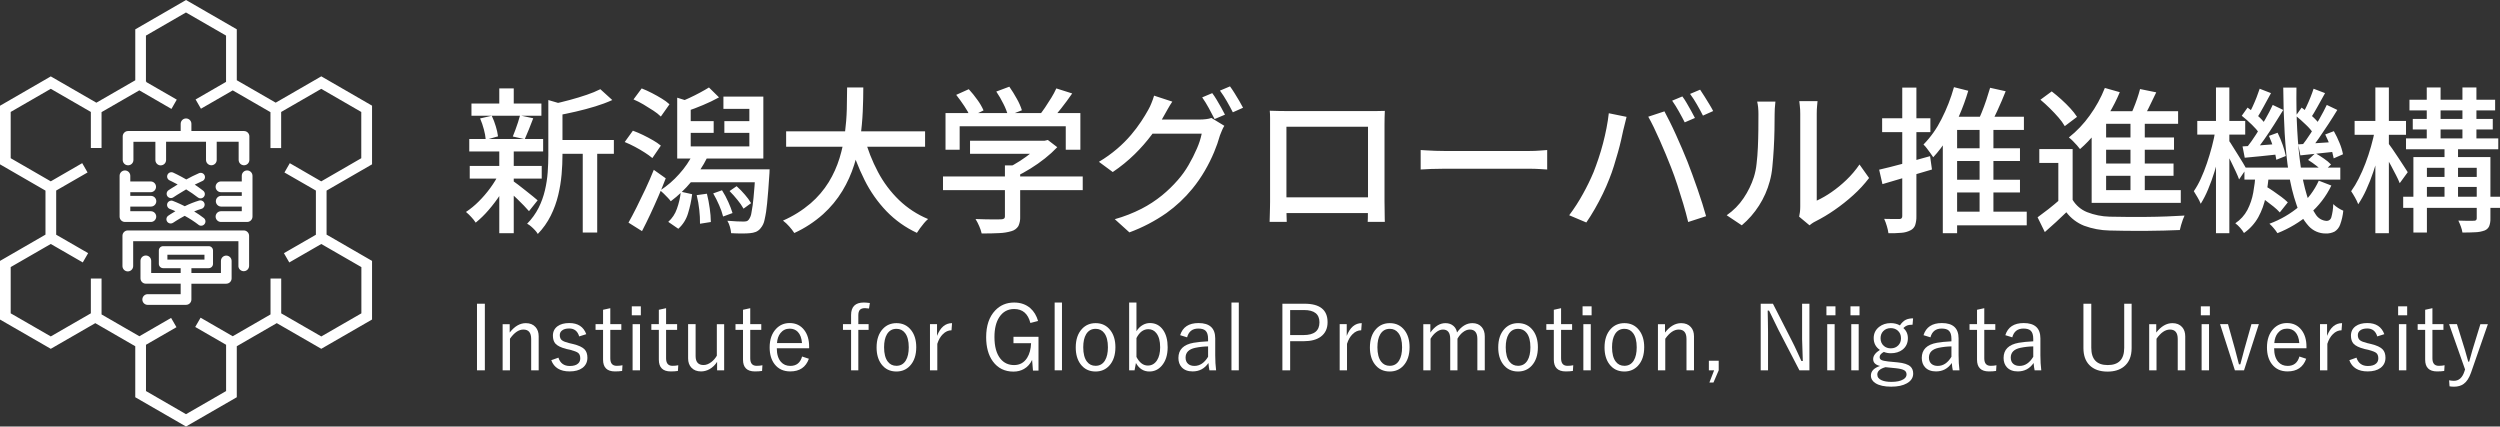 <?xml version="1.0" encoding="UTF-8"?>
<svg id="_レイヤー_1" data-name="レイヤー 1" xmlns="http://www.w3.org/2000/svg" width="318.111" height="54.271" viewBox="0 0 318.111 54.271">
  <rect x="0" y="0" width="318.111" height="54.271" fill="#333333" stroke="none"/>
  <g id="f_logo" data-name="f logo">
    <path id="_パス_417" data-name="パス 417" d="M17.212,50.546v-6.488l-5.087-2.938-5.663,3.265-6.462-3.726v-7.46l5.787-3.344v-5.6l-5.787-3.343v-7.456l6.12-3.535.342-.2,5.8,3.347,4.951-2.853V3.735L23.331.2l.338-.2,6.461,3.73v6.48l4.951,2.853,5.458-3.15.342-.2,6.459,3.732v7.465h0l-5.786,3.343v5.6l5.786,3.343v7.46l-6.459,3.726-5.664-3.265-5.088,2.938v6.489l-6.461,3.727-6.456-3.725ZM22.454,41.633s-3.3,1.908-3.878,2.238v5.888l5.093,2.944c.569-.326,4.531-2.618,5.1-2.944v-5.888c-.576-.33-3.928-2.267-3.928-2.267l.683-1.179,4.087,2.36,4.811-2.776v-4.568h1.361v4.43c.566.324,4.533,2.616,5.1,2.94.562-.323,4.53-2.616,5.1-2.94h0v-5.884c-.566-.328-4.533-2.616-5.1-2.94-.583.332-4.075,2.349-4.075,2.349l-.68-1.182,4.067-2.344v-5.623l-4-2.3.68-1.183s3.424,1.982,4,2.313c.562-.326,4.53-2.615,5.095-2.944v-5.885c-.565-.327-4.532-2.616-5.095-2.944l-5.1,2.944v4.59h-1.361v-4.567l-4.8-2.77-4.045,2.332-.681-1.178s3.3-1.906,3.875-2.237v-5.889c-.567-.326-4.53-2.615-5.1-2.942l-5.093,2.942v5.839l.055.024c.006.021.011.042.014.063l3.854,2.224-.679,1.181-4.088-2.364-4.805,2.771v4.567h-1.361v-4.589c-.569-.327-4.53-2.616-5.1-2.944-.566.328-4.533,2.617-5.1,2.944v5.885c.563.329,4.531,2.617,5.1,2.944.58-.332,4-2.313,4-2.313l.682,1.183-3.993,2.3v5.623l4.065,2.344-.682,1.182s-3.49-2.017-4.072-2.349c-.566.324-4.533,2.612-5.1,2.94v5.884c.563.324,4.531,2.616,5.1,2.94.567-.323,4.528-2.616,5.1-2.94v-4.43h1.361v4.572l4.812,2.776,4.038-2.332.683,1.179ZM18.801,38.793h-.015c-.376-.004-.678-.312-.673-.689.004-.376.312-.678.688-.673h4.188v-1.335h-4.435c-.375,0-.678-.305-.678-.68v-2.236c.006-.376.316-.676.693-.669.376.006.676.316.67.693h0v1.531h3.751v-.612h-2.236c-.3-.001-.542-.245-.542-.545v-1.709c0-.301.243-.545.544-.546h5.8c.302,0,.546.244.548.546v1.709c0,.302-.245.546-.547.545h-2.201v.612h3.756v-1.534c0-.375.305-.679.68-.679h0c.375.002.679.307.679.682v2.216c0,.375-.305.679-.68.68h-4.436v2.011c-.002.376-.307.68-.683.679l-4.87.004ZM21.301,33.032h4.715v-.622h-4.715v.622ZM30.337,33.853v-3.165h-13.391v3.165c0,.376-.305.682-.682.682s-.682-.305-.682-.682v-3.848c0-.376.304-.682.68-.683h14.754c.376,0,.681.306.681.682v3.848c-.015.377-.332.671-.709.656-.357-.014-.643-.3-.656-.656h.004ZM25.261,28.602c-.555-.426-1.143-.806-1.759-1.138-.854.455-1.462.873-1.472.878h-.005c-.247.169-.584.107-.754-.14h0c-.17-.246-.108-.584.138-.754,0,0,.001,0,.002-.001.032-.022.377-.26.906-.57-.434-.194-.715-.3-.725-.3-.278-.117-.408-.437-.292-.715.11-.261.401-.395.671-.308.049.02.687.258,1.541.687.592-.294,1.208-.537,1.841-.727h.013c.293-.071.588.109.659.402.068.279-.092.563-.365.649-.325.094-.644.207-.956.338.426.259.837.541,1.232.846h0c.235.186.275.527.09.762-.185.238-.526.282-.766.1v-.009ZM28.146,28.243c-.377.015-.694-.279-.709-.656-.015-.377.279-.694.656-.709.017,0,.035,0,.052,0h2.62v-.592h-2.62c-.376,0-.681-.305-.68-.682,0-.376.305-.68.68-.68h2.62v-.468h-2.62c-.377.014-.695-.28-.71-.657s.28-.695.657-.71c.017,0,.035,0,.052,0h2.62v-.722c0-.376.303-.68.679-.681h0c.378,0,.684.305.685.683v5.193c-.002.377-.308.682-.685.682h-3.299ZM19.201,28.243h-3.3c-.377,0-.682-.304-.683-.681h0v-5.193c0-.376.305-.68.68-.68s.681.305.681.68v.72h2.618c.377.014.672.332.657.71-.014.357-.3.644-.657.657h-2.618v.468h2.639c.376.006.676.315.671.691-.006.376-.315.676-.692.671h-2.618v.592h2.618c.377,0,.683.306.683.683s-.306.683-.683.683h.004ZM25.17,25.12c-.475-.367-.97-.708-1.482-1.022-.915.53-1.624,1.006-1.636,1.014-.25.166-.587.1-.755-.149h0c-.167-.251-.101-.59.149-.759.038-.023.5-.332,1.16-.731-.6-.325-1.012-.513-1.021-.518-.274-.124-.396-.447-.271-.721.124-.274.447-.396.721-.271.05.021.748.341,1.668.872.517-.283,1.068-.562,1.59-.786.269-.134.595-.026.73.243.135.269.026.596-.243.73-.021.01-.042.019-.064.027-.3.13-.621.282-.936.445.351.234.713.49,1.061.763.243.177.297.518.119.761-.177.243-.518.297-.761.119-.01-.007-.019-.014-.028-.022v.005ZM20.442,21.046c-.376-.006-.676-.316-.67-.692h0v-2.314h-2.794v2.313c.001.375-.302.68-.677.681h-.002c-.377.001-.683-.303-.684-.68h0v-3.001c.002-.377.308-.681.685-.68h6.691v-.92c0-.377.305-.682.682-.682s.682.305.682.682v.92h6.694c.377,0,.682.305.682.682h0v2.993c0,.377-.305.682-.682.682s-.682-.305-.682-.682v-2.313h-2.792v2.313c0,.376-.305.681-.681.681s-.681-.305-.681-.681v-2.313h-5.08v2.335c-.006.372-.309.67-.681.67l-.01.006Z" fill="#fff"/>
    <path id="_パス_418" data-name="パス 418" d="M70.651,17.81h7.46v1.76h-7.46v-1.76ZM59.991,13.17h8.9v1.56h-8.9v-1.56ZM59.771,21.11h9.16v1.62h-9.16v-1.62ZM59.711,17.69h9.4v1.58h-9.4v-1.58ZM74.151,18.57h1.84v11.02h-1.84v-11.02ZM63.531,11.25h1.84v2.66h-1.84v-2.66ZM63.531,19.09h1.84v10.58h-1.84v-10.58ZM69.771,12.73l2.26.66c-.027.16-.18.267-.46.32v6.04c0,.76-.037,1.57-.11,2.43-.078.889-.222,1.772-.43,2.64-.216.907-.534,1.786-.95,2.62-.427.857-.984,1.643-1.65,2.33-.1-.174-.221-.335-.36-.48-.16-.173-.33-.337-.51-.49-.148-.132-.312-.243-.49-.33.589-.593,1.082-1.275,1.46-2.02.357-.712.629-1.464.81-2.24.177-.753.294-1.519.35-2.29.053-.753.08-1.483.08-2.19v-7ZM76.391,11.35l1.52,1.38c-.705.318-1.43.588-2.17.81-.807.247-1.63.467-2.47.66s-1.653.363-2.44.51c-.056-.25-.137-.495-.24-.73-.099-.247-.22-.484-.36-.71.747-.16,1.503-.343,2.27-.55.767-.207,1.49-.427,2.17-.66.589-.196,1.164-.433,1.72-.71ZM65.231,22.99c.147.093.37.257.67.49s.62.483.96.75c.34.267.653.517.94.75s.49.403.61.51l-1.1,1.38c-.16-.187-.373-.42-.64-.7-.267-.28-.557-.57-.87-.87-.313-.3-.613-.58-.9-.84-.287-.26-.523-.47-.71-.63l1.04-.84ZM61.091,15.07l1.48-.34c.21.439.384.893.52,1.36.129.411.222.833.28,1.26l-1.56.44c-.04-.446-.12-.888-.24-1.32-.124-.478-.284-.946-.48-1.4ZM66.171,14.69l1.68.36c-.187.48-.373.957-.56,1.43-.187.473-.36.883-.52,1.23l-1.52-.34c.107-.253.217-.537.33-.85s.223-.63.33-.95c.107-.32.193-.613.26-.88ZM63.551,22.01l1.34.5c-.338.766-.739,1.502-1.2,2.2-.466.715-.98,1.396-1.54,2.04-.492.574-1.034,1.102-1.62,1.58-.168-.257-.358-.498-.57-.72-.207-.229-.431-.443-.67-.64.58-.385,1.119-.827,1.61-1.32.547-.541,1.049-1.127,1.5-1.75.437-.596.822-1.228,1.15-1.89ZM86.171,12.43l1.72.54v6.64h-1.72v-7.18ZM87.151,15.41h3.66v1.5h-3.66v-1.5ZM92.171,15.41h3.88v1.5h-3.88v-1.5ZM87.531,21.55h9.1v1.64h-9.1v-1.64ZM96.131,21.55h1.8l-.01.14c-.007.093-.01.2-.01.32.002.094-.005.187-.02.28-.093,1.467-.187,2.66-.28,3.58-.06.714-.17,1.422-.33,2.12-.072.383-.241.741-.49,1.04-.158.204-.364.366-.6.47-.244.094-.5.151-.76.17-.253.027-.6.04-1.04.04s-.893-.013-1.36-.04c-.021-.271-.072-.539-.15-.8-.073-.274-.184-.537-.33-.78.44.04.847.067,1.22.08.373.013.647.02.82.02.134.003.269-.011.4-.04.114-.031.213-.102.28-.2.184-.25.301-.542.34-.85.123-.638.213-1.282.27-1.93.087-.853.17-1.967.25-3.34v-.28ZM88.231,19.49l1.78.52c-.56,1.127-1.255,2.181-2.07,3.14-.763.92-1.632,1.746-2.59,2.46-.111-.157-.234-.304-.37-.44-.167-.173-.337-.347-.51-.52-.146-.148-.299-.288-.46-.42.894-.581,1.704-1.281,2.41-2.08.725-.798,1.334-1.693,1.81-2.66ZM86.171,18.63h9.18v-4.78h-3.3v-1.56h5.08v7.88h-10.96v-1.54ZM90.211,11.13l1.28,1.26c-.662.364-1.343.691-2.04.98-.733.307-1.4.56-2,.76l-1.02-1.12c.387-.147.81-.327,1.27-.54.46-.213.913-.44,1.36-.68.447-.24.83-.46,1.15-.66ZM86.631,24.39l1.44.32c-.103.834-.28,1.658-.53,2.46-.222.748-.648,1.42-1.23,1.94l-1.28-.88c.504-.449.883-1.021,1.1-1.66.256-.703.424-1.436.5-2.18ZM88.651,24.83l1.3-.18c.155.616.275,1.24.36,1.87.085.573.132,1.151.14,1.73l-1.38.22c.008-.585-.022-1.169-.09-1.75-.065-.637-.175-1.269-.33-1.89ZM90.751,24.61l1.12-.4c.305.475.573.973.8,1.49.209.458.389.929.54,1.41l-1.2.44c-.125-.49-.292-.969-.5-1.43-.222-.518-.476-1.023-.76-1.51ZM92.831,24.31l.9-.62c.378.338.732.703,1.06,1.09.293.332.554.69.78,1.07l-.96.7c-.223-.392-.481-.764-.77-1.11-.317-.394-.654-.771-1.01-1.13ZM80.611,12.65l1.04-1.4c.443.174.877.371,1.3.59.453.233.88.473,1.28.72.343.204.664.442.96.71l-1.1,1.56c-.291-.281-.609-.532-.95-.75-.393-.26-.81-.52-1.25-.78-.411-.246-.839-.463-1.28-.65ZM79.491,18.07l1.04-1.44c.443.159.877.343,1.3.55.453.22.88.447,1.28.68.345.195.673.42.98.67l-1.08,1.58c-.308-.253-.632-.487-.97-.7-.393-.253-.81-.497-1.25-.73-.423-.225-.857-.429-1.3-.61ZM79.971,28.33c.307-.547.647-1.19,1.02-1.93.373-.74.753-1.523,1.14-2.35.387-.827.74-1.64,1.06-2.44l1.52,1.08c-.28.733-.59,1.493-.93,2.28-.34.787-.687,1.557-1.04,2.31-.353.753-.703,1.463-1.05,2.13l-1.72-1.08ZM100.031,16.71h17.68v1.96h-17.68v-1.96ZM109.991,17.49c.409,1.527.989,3.003,1.73,4.4.7,1.324,1.604,2.529,2.68,3.57,1.069,1.026,2.321,1.843,3.69,2.41-.185.158-.355.332-.51.52-.18.213-.35.43-.51.65-.16.22-.293.417-.4.59-1.448-.671-2.76-1.603-3.87-2.75-1.125-1.175-2.065-2.514-2.79-3.97-.792-1.59-1.435-3.251-1.92-4.96l1.9-.46ZM107.791,11.13h2.06c0,.947-.023,1.963-.07,3.05-.047,1.087-.15,2.203-.31,3.35-.164,1.166-.425,2.317-.78,3.44-.367,1.162-.87,2.277-1.5,3.32-.671,1.104-1.5,2.105-2.46,2.97-1.094.975-2.327,1.781-3.66,2.39-.191-.293-.405-.571-.64-.83-.241-.276-.509-.527-.8-.75,1.271-.554,2.454-1.292,3.51-2.19.909-.781,1.692-1.699,2.32-2.72.582-.955,1.043-1.98,1.37-3.05.315-1.032.543-2.089.68-3.16.133-1.053.213-2.073.24-3.06.027-.987.04-1.907.04-2.76ZM123.431,17.91h9.62v1.66h-9.62v-1.66ZM119.991,22.45h17.78v1.74h-17.78v-1.74ZM127.871,21.05h1.94v6.52c.022.413-.057.825-.23,1.2-.199.315-.51.544-.87.64-.501.148-1.018.232-1.54.25-.613.033-1.367.05-2.26.05-.071-.32-.175-.632-.31-.93-.133-.315-.29-.619-.47-.91l1.37.04c.447.013.837.017,1.17.01s.567-.01.7-.01c.14.003.278-.031.4-.1.077-.08.114-.19.1-.3v-6.46ZM132.451,17.91h.46l.42-.1,1.2.92c-.486.51-1.007.984-1.56,1.42-.591.469-1.208.903-1.85,1.3-.624.388-1.268.741-1.93,1.06-.149-.208-.313-.405-.49-.59-.173-.187-.356-.364-.55-.53.571-.267,1.123-.574,1.65-.92.529-.343,1.04-.713,1.53-1.11.41-.324.785-.689,1.12-1.09v-.36ZM120.311,14.39h17.16v4.66h-1.86v-2.98h-13.5v2.98h-1.8v-4.66ZM134.411,11.25l2.02.64c-.44.64-.907,1.273-1.4,1.9s-.947,1.16-1.36,1.6l-1.52-.6c.267-.32.54-.687.82-1.1.28-.413.55-.833.81-1.26.235-.38.445-.774.63-1.18ZM121.671,12.07l1.6-.72c.396.428.764.883,1.1,1.36.308.417.57.866.78,1.34l-1.68.82c-.21-.476-.464-.932-.76-1.36-.347-.52-.693-1-1.04-1.44ZM126.771,11.65l1.66-.62c.344.492.661,1.003.95,1.53.269.465.487.958.65,1.47l-1.76.7c-.144-.523-.341-1.029-.59-1.51-.266-.544-.57-1.069-.91-1.57ZM154.251,11.85c.202.269.389.55.56.84.2.333.393.667.58,1s.347.633.48.9l-1.32.56c-.2-.4-.447-.867-.74-1.4-.254-.469-.534-.923-.84-1.36l1.28-.54ZM156.511,10.99c.187.253.383.547.59.88.207.333.407.663.6.99s.35.61.47.85l-1.3.58c-.213-.427-.47-.9-.77-1.42-.263-.464-.554-.911-.87-1.34l1.28-.54ZM155.791,16.01c-.119.183-.219.377-.3.58-.093.227-.18.44-.26.64-.202.722-.449,1.43-.74,2.12-.341.815-.735,1.607-1.18,2.37-.47.812-1.005,1.584-1.6,2.31-.956,1.167-2.062,2.203-3.29,3.08-1.459,1.018-3.041,1.844-4.71,2.46l-1.86-1.68c1.178-.328,2.321-.774,3.41-1.33.923-.476,1.794-1.045,2.6-1.7.724-.592,1.397-1.244,2.01-1.95.519-.59.977-1.23,1.37-1.91.396-.678.75-1.379,1.06-2.1.27-.606.475-1.24.61-1.89h-7.12l.76-1.8h6.1c.274,0,.548-.016.82-.05.231-.025.459-.076.68-.15l1.64,1ZM149.171,12.93c-.2.293-.397.613-.59.96-.193.347-.343.613-.45.8-.463.851-.988,1.666-1.57,2.44-.664.889-1.396,1.725-2.19,2.5-.856.837-1.786,1.593-2.78,2.26l-1.76-1.3c.819-.486,1.596-1.041,2.32-1.66.636-.542,1.228-1.134,1.77-1.77.463-.544.894-1.115,1.29-1.71.36-.547.66-1.04.9-1.48.154-.27.287-.551.4-.84.13-.314.244-.634.34-.96l2.32.76ZM161.571,14.09c.413.013.777.023,1.09.03.313.007.597.01.85.01h11.71c.34,0,.67-.007.99-.02-.013.267-.023.55-.03.85-.007.3-.01.59-.01.87v9.82c0,.173.003.397.01.67s.01.55.01.83.003.52.01.72c.007.2.01.32.01.36h-2.18c.019-.159.026-.32.02-.48,0-.267.003-.58.01-.94.007-.36.01-.693.01-1v-9.68h-10.38v10.35c0,.26.003.513.01.76s.013.463.02.65c.007.187.01.3.01.34h-2.18c0-.04.003-.16.01-.36.007-.2.013-.433.02-.7.007-.267.013-.537.02-.81.007-.273.01-.51.01-.71v-10.68c0-.32-.013-.613-.04-.88ZM174.871,25.11v2h-12.2v-2h12.2ZM180.771,19.09l.83.05c.327.02.68.037,1.06.05s.743.02,1.09.02h10.88c.48,0,.913-.017,1.3-.05.387-.033.7-.057.94-.07v2.48l-.96-.06c-.413-.027-.84-.04-1.28-.04h-10.88c-.547,0-1.093.01-1.64.03-.547.02-.993.043-1.34.07v-2.48ZM214.071,12.27c.201.268.384.549.55.84.193.333.383.667.57,1,.187.333.347.633.48.9l-1.3.56c-.2-.4-.45-.867-.75-1.4-.259-.468-.543-.922-.85-1.36l1.3-.54ZM216.331,11.41c.173.253.363.547.57.88.207.333.41.663.61.99.2.327.36.61.48.85l-1.3.58c-.213-.427-.47-.9-.77-1.42-.263-.464-.554-.911-.87-1.34l1.28-.54ZM202.771,21.91c.213-.547.423-1.127.63-1.74.207-.613.397-1.25.57-1.91.173-.66.323-1.317.45-1.97.127-.653.223-1.28.29-1.88l2.26.46c-.04.173-.087.363-.14.57-.053.207-.103.41-.15.61-.047.2-.09.373-.13.52-.067.32-.157.73-.27,1.23-.113.5-.25,1.033-.41,1.6s-.33,1.14-.51,1.72-.37,1.117-.57,1.61c-.24.627-.52,1.27-.84,1.93s-.66,1.303-1.02,1.93c-.36.627-.72,1.2-1.08,1.72l-2.18-.92c.652-.866,1.24-1.779,1.76-2.73.497-.891.944-1.809,1.34-2.75ZM212.631,21.29c-.2-.52-.423-1.073-.67-1.66-.247-.587-.5-1.177-.76-1.77-.26-.593-.517-1.15-.77-1.67s-.487-.967-.7-1.34l2.06-.68c.2.373.43.82.69,1.34.26.52.523,1.077.79,1.67s.527,1.183.78,1.77.48,1.133.68,1.64c.187.48.39,1.02.61,1.62.22.6.44,1.217.66,1.85.22.633.423,1.247.61,1.84.187.593.347,1.13.48,1.61l-2.28.74c-.173-.733-.38-1.5-.62-2.3-.24-.8-.49-1.6-.75-2.4-.26-.8-.53-1.553-.81-2.26ZM228.931,27.57c.044-.195.077-.392.1-.59.027-.222.04-.446.04-.67v-11.84c.003-.354-.017-.708-.06-1.06-.04-.293-.06-.473-.06-.54h2.32c0,.067-.017.247-.05.54-.036.352-.053.706-.05,1.06v11.06c.65-.303,1.272-.661,1.86-1.07.682-.47,1.324-.995,1.92-1.57.621-.593,1.177-1.25,1.66-1.96l1.22,1.72c-.6.789-1.273,1.518-2.01,2.18-.757.686-1.559,1.32-2.4,1.9-.769.535-1.574,1.016-2.41,1.44-.16.078-.314.168-.46.27-.12.087-.22.163-.3.23l-1.32-1.1ZM219.711,27.39c.853-.586,1.586-1.329,2.16-2.19.556-.825.994-1.724,1.3-2.67.168-.541.282-1.097.34-1.66.08-.667.137-1.377.17-2.13s.053-1.497.06-2.23c.007-.733.01-1.387.01-1.96.002-.3-.011-.601-.04-.9-.025-.242-.065-.483-.12-.72h2.32c0,.053-.01.163-.03.33s-.037.36-.05.58c-.013.22-.02.45-.02.69,0,.573-.007,1.243-.02,2.01-.013.767-.043,1.557-.09,2.37-.047.813-.107,1.587-.18,2.32-.053.622-.163,1.238-.33,1.84-.292,1.091-.751,2.129-1.36,3.08-.602.947-1.343,1.796-2.2,2.52l-1.92-1.28ZM247.991,18.87h9.04v1.62h-9.04v-1.62ZM247.991,22.87h9.04v1.62h-9.04v-1.62ZM247.791,26.93h10.1v1.74h-10.1v-1.74ZM251.891,15.75h1.76v11.76h-1.76v-11.76ZM253.231,11.17l1.98.44c-.32.813-.673,1.64-1.06,2.48s-.74,1.553-1.06,2.14l-1.6-.44c.213-.413.43-.89.65-1.43s.423-1.09.61-1.65c.187-.56.347-1.073.48-1.54h0ZM248.631,11.09l1.82.46c-.321,1.083-.708,2.145-1.16,3.18-.435,1.004-.939,1.976-1.51,2.91-.515.849-1.114,1.643-1.79,2.37-.08-.133-.193-.3-.34-.5s-.3-.407-.46-.62c-.131-.18-.278-.348-.44-.5.927-.951,1.699-2.041,2.29-3.23.665-1.3,1.198-2.663,1.59-4.07ZM249.031,14.85h8.5v1.68h-8.5v13.14h-1.82v-13.82l.98-1h.84ZM239.111,21.59c.827-.187,1.82-.437,2.98-.75,1.16-.313,2.327-.637,3.5-.97l.24,1.7c-1.093.32-2.19.643-3.29.97-1.1.327-2.103.623-3.01.89l-.42-1.84ZM239.491,15.05h6.14v1.76h-6.14v-1.76ZM242.051,11.15h1.8v16.34c.014.396-.04.792-.16,1.17-.107.287-.322.52-.6.65-.346.175-.723.281-1.11.31-.562.05-1.126.067-1.69.05-.041-.305-.108-.606-.2-.9-.09-.315-.203-.622-.34-.92.427.013.823.02,1.19.02h.73c.105.009.209-.023.29-.09.067-.081.099-.185.09-.29V11.15ZM263.731,18.97v7.22h-1.82v-5.46h-2.42v-1.76h4.24ZM263.731,25.43c.424.705,1.067,1.252,1.83,1.56.916.359,1.887.555,2.87.58.573.013,1.27.023,2.09.03.82.007,1.68.007,2.58,0,.9-.007,1.777-.027,2.63-.06.853-.033,1.6-.07,2.24-.11-.083.172-.156.349-.22.53-.08.22-.153.447-.22.68-.067.233-.12.443-.16.63-.587.027-1.27.05-2.05.07-.78.02-1.59.033-2.43.04s-1.65.003-2.43-.01-1.463-.027-2.05-.04c-1.103-.021-2.195-.228-3.23-.61-.891-.356-1.668-.947-2.25-1.71-.427.413-.863.827-1.31,1.24-.447.413-.923.84-1.43,1.28l-.92-1.88c.427-.307.887-.653,1.38-1.04.493-.387.967-.78,1.42-1.18h1.66ZM259.631,12.69l1.44-1.06c.4.307.81.65,1.23,1.03.42.38.803.76,1.15,1.14.31.332.591.69.84,1.07l-1.56,1.18c-.226-.389-.491-.754-.79-1.09-.34-.393-.713-.79-1.12-1.19-.407-.4-.803-.76-1.19-1.08h0ZM272.311,11.33l2.06.42c-.307.653-.63,1.32-.97,2-.34.68-.65,1.253-.93,1.72l-1.56-.44c.173-.333.35-.717.53-1.15.18-.433.347-.873.5-1.32.153-.447.277-.857.37-1.23h0ZM267.991,14.15h9.16v1.6h-9.16v9.26h-1.84v-9.44l1.42-1.42h.42ZM267.171,17.49h9.46v1.56h-9.46v-1.56ZM267.171,20.81h9.4v1.56h-9.4v-1.56ZM266.151,24.19h11.34v1.62h-11.34v-1.62ZM271.091,14.85h1.82v10.02h-1.82v-10.02ZM267.831,11.19l1.9.54c-.394.947-.858,1.863-1.39,2.74-.523.869-1.104,1.701-1.74,2.49-.582.727-1.227,1.399-1.93,2.01-.121-.167-.251-.328-.39-.48-.167-.187-.343-.373-.53-.56-.155-.159-.322-.306-.5-.44,1.011-.8,1.903-1.739,2.65-2.79.79-1.083,1.439-2.263,1.93-3.51ZM285.591,21.33h12.2v1.52h-12.2v-1.52ZM287.211,24.77l.96-1.14c.347.2.707.427,1.08.68.373.253.723.503,1.05.75.285.211.556.442.81.69l-1.02,1.28c-.243-.267-.507-.515-.79-.74-.327-.267-.673-.533-1.04-.8-.367-.267-.717-.507-1.05-.72h0ZM293.691,20.35l.92-.86c.382.214.752.447,1.11.7.32.217.619.465.89.74l-.98.94c-.271-.278-.561-.535-.87-.77-.342-.27-.7-.52-1.07-.75h0ZM287.011,22.09h1.7c-.076.987-.213,1.969-.41,2.94-.18.909-.497,1.786-.94,2.6-.449.804-1.074,1.494-1.83,2.02-.137-.242-.301-.466-.49-.67-.182-.212-.387-.403-.61-.57.647-.43,1.176-1.014,1.54-1.7.354-.689.604-1.427.74-2.19.148-.803.248-1.615.3-2.43ZM290.531,11.15h1.68c-.027,1.907.007,3.717.1,5.43.093,1.713.243,3.273.45,4.68.168,1.232.432,2.449.79,3.64.237.844.608,1.644,1.1,2.37.299.494.823.808,1.4.84.271.007.513-.17.59-.43.157-.557.241-1.132.25-1.71.188.185.396.35.62.49.209.137.43.254.66.35-.057.605-.191,1.2-.4,1.77-.126.362-.369.671-.69.88-.355.182-.751.269-1.15.25-.826.007-1.615-.339-2.17-.95-.689-.774-1.21-1.684-1.53-2.67-.455-1.316-.787-2.672-.99-4.05-.247-1.553-.423-3.257-.53-5.11-.107-1.853-.167-3.78-.18-5.78ZM295.051,22.99l1.6.62c-.665,1.384-1.612,2.614-2.78,3.61-1.215,1.037-2.594,1.865-4.08,2.45-.139-.217-.293-.424-.46-.62-.17-.209-.357-.403-.56-.58,1.402-.514,2.702-1.273,3.84-2.24,1.044-.885,1.877-1.992,2.44-3.24ZM292.131,14.73l.74-1.04c.457.331.894.689,1.31,1.07.374.327.712.692,1.01,1.09l-.78,1.18c-.286-.419-.618-.805-.99-1.15-.447-.433-.877-.817-1.29-1.15ZM295.871,17.11l1.1-.42c.278.489.522.997.73,1.52.193.457.337.933.43,1.42l-1.18.52c-.091-.502-.228-.994-.41-1.47-.193-.536-.417-1.06-.67-1.57h0ZM292.431,18.37l2.1-.14c.787-.053,1.607-.107,2.46-.16l.04,1.24c-.773.08-1.523.16-2.25.24s-1.417.153-2.07.22l-.28-1.4ZM294.391,11.29l1.46.56c-.307.547-.623,1.117-.95,1.71-.327.593-.623,1.09-.89,1.49l-1.04-.46c.16-.307.33-.65.51-1.03.18-.38.35-.77.51-1.17.16-.4.293-.767.4-1.1h0ZM296.071,13.35l1.34.64c-.347.573-.723,1.17-1.13,1.79-.407.62-.81,1.22-1.21,1.8s-.787,1.09-1.16,1.53l-1.02-.56c.36-.453.737-.983,1.13-1.59s.77-1.227,1.13-1.86c.36-.633.667-1.217.92-1.75ZM285.251,14.73l.74-1.04c.466.328.91.685,1.33,1.07.372.323.704.689.99,1.09l-.76,1.18c-.296-.414-.631-.799-1-1.15-.411-.408-.845-.792-1.3-1.15h0ZM288.711,17.29l1.1-.4c.249.502.466,1.02.65,1.55.168.459.298.93.39,1.41l-1.2.48c-.073-.499-.191-.991-.35-1.47-.168-.534-.365-1.058-.59-1.57h0ZM285.351,18.63c.627-.027,1.337-.07,2.13-.13l2.49-.19.02,1.32c-.773.08-1.53.16-2.27.24-.74.08-1.437.147-2.09.2l-.28-1.44ZM287.531,11.29l1.44.56c-.307.56-.623,1.14-.95,1.74s-.623,1.107-.89,1.52l-1.04-.48c.173-.307.35-.653.53-1.04.18-.387.35-.783.51-1.19.16-.407.293-.777.4-1.11h0ZM289.191,13.35l1.34.64c-.36.587-.747,1.207-1.16,1.86-.413.653-.833,1.283-1.26,1.89-.427.607-.827,1.137-1.2,1.59l-1.02-.56c.418-.53.809-1.08,1.17-1.65.407-.633.8-1.28,1.18-1.94s.697-1.27.95-1.83h0ZM279.591,15.39h6.1v1.74h-6.1v-1.74ZM281.971,11.13h1.7v18.54h-1.7V11.13ZM281.911,16.51l1.06.34c-.133.787-.3,1.607-.5,2.46-.2.853-.427,1.69-.68,2.51-.238.777-.515,1.541-.83,2.29-.261.631-.572,1.239-.93,1.82-.115-.284-.252-.558-.41-.82-.18-.307-.337-.567-.47-.78.339-.497.633-1.022.88-1.57.294-.643.555-1.3.78-1.97.24-.707.457-1.427.65-2.16.186-.699.336-1.406.45-2.12h0ZM283.571,17.83c.17.228.327.465.47.71.207.34.437.707.69,1.1s.48.76.68,1.1c.2.34.34.583.42.73l-.92,1.36c-.093-.267-.233-.6-.42-1-.187-.4-.383-.81-.59-1.23-.207-.42-.407-.813-.6-1.18-.193-.367-.35-.657-.47-.87l.74-.72ZM307.011,15.13h10.18v1.34h-10.18v-1.34ZM306.151,17.61h11.74v1.38h-11.74v-1.38ZM305.791,25.03h12.32v1.42h-12.32v-1.42ZM308.011,22.51h7.9v1.28h-7.9v-1.28ZM306.591,12.69h10.9v1.36h-10.9v-1.36ZM308.791,11.13h1.76v7.12h-1.76v-7.12ZM311.051,18.41h1.72v7.24h-1.72v-7.24ZM313.331,11.13h1.78v7.1h-1.78v-7.1ZM307.091,19.99h8.76v1.36h-7.04v8.24h-1.72v-9.6ZM315.151,19.99h1.74v7.8c.015.341-.04.681-.16,1-.116.249-.324.442-.58.54-.37.132-.758.207-1.15.22-.46.027-1.017.04-1.67.04-.039-.26-.106-.515-.2-.76-.092-.259-.199-.513-.32-.76.44.013.85.023,1.23.03.38.007.637.003.77-.01.227,0,.34-.107.34-.32v-7.78ZM299.611,15.39h6.54v1.76h-6.54v-1.76ZM302.251,11.13h1.72v18.54h-1.72V11.13ZM302.211,16.51l1.1.38c-.147.787-.333,1.607-.56,2.46-.227.853-.48,1.693-.76,2.52-.262.782-.566,1.55-.91,2.3-.286.634-.624,1.242-1.01,1.82-.114-.297-.251-.584-.41-.86-.18-.32-.343-.587-.49-.8.357-.501.675-1.03.95-1.58.325-.64.616-1.298.87-1.97.267-.7.503-1.417.71-2.15s.377-1.44.51-2.12h0ZM303.871,18.19c.12.147.297.39.53.73s.487.717.76,1.13c.273.413.52.79.74,1.13s.377.583.47.73l-1.02,1.4c-.138-.348-.295-.689-.47-1.02-.207-.4-.423-.813-.65-1.24-.227-.427-.447-.823-.66-1.19-.213-.367-.387-.663-.52-.89l.82-.78Z" fill="#fff"/>
  </g>
  <g>
    <path d="M61.694,38.647v8.474h-1v-8.474h1Z" fill="#fff"/>
    <path d="M64.855,41.248v1.066c.622-.797,1.307-1.196,2.055-1.196.528,0,.939.167,1.235.5.266.296.399.689.399,1.18v4.323h-.955v-3.986c0-.802-.329-1.202-.988-1.202-.595,0-1.166.39-1.712,1.168v4.021h-.932v-5.873h.898Z" fill="#fff"/>
    <path d="M74.597,42.522l-.898.286c-.198-.674-.623-1.011-1.274-1.011-.4,0-.708.088-.921.264-.184.15-.275.343-.275.579,0,.299.094.521.281.662.172.131.481.251.926.359l.472.112c.715.173,1.208.4,1.477.686.239.251.359.603.359,1.056,0,.554-.212.988-.635,1.303-.4.296-.943.443-1.628.443-1.206,0-1.984-.476-2.336-1.427l.91-.325c.229.708.711,1.062,1.449,1.062.483,0,.838-.108,1.067-.326.176-.164.264-.378.264-.64,0-.33-.093-.565-.28-.708-.169-.127-.504-.256-1.005-.387l-.472-.102c-.689-.176-1.159-.406-1.41-.69-.209-.243-.314-.58-.314-1.011,0-.506.197-.904.59-1.196.371-.27.869-.404,1.494-.404,1.097,0,1.817.472,2.162,1.415Z" fill="#fff"/>
    <path d="M77.657,39.214v2.033h1.404v.724h-1.404v3.622c0,.637.271.955.814.955.281,0,.526-.024.736-.073l-.045.725c-.266.041-.569.062-.91.062-1.011,0-1.516-.5-1.516-1.499v-3.791h-.955v-.724h.955v-1.831l.921-.202Z" fill="#fff"/>
    <path d="M81.543,38.979v1.14h-1.151v-1.14h1.151ZM81.437,41.248v5.873h-.943v-5.873h.943Z" fill="#fff"/>
    <path d="M84.755,39.214v2.033h1.404v.724h-1.404v3.622c0,.637.271.955.814.955.281,0,.526-.024.736-.073l-.045.725c-.266.041-.569.062-.91.062-1.011,0-1.516-.5-1.516-1.499v-3.791h-.955v-.724h.955v-1.831l.921-.202Z" fill="#fff"/>
    <path d="M92.145,41.248v5.873h-.898v-1.078c-.254.4-.576.712-.966.933-.348.19-.707.286-1.078.286-.517,0-.924-.159-1.224-.478-.281-.296-.421-.692-.421-1.19v-4.346h.955v4.06c0,.76.337,1.14,1.011,1.14.322,0,.647-.123.977-.37.288-.218.526-.49.713-.82v-4.009h.932Z" fill="#fff"/>
    <path d="M95.464,39.214v2.033h1.404v.724h-1.404v3.622c0,.637.271.955.814.955.281,0,.526-.024.736-.073l-.045.725c-.266.041-.569.062-.91.062-1.011,0-1.516-.5-1.516-1.499v-3.791h-.955v-.724h.955v-1.831l.921-.202Z" fill="#fff"/>
    <path d="M102.96,44.319h-4.116c0,.756.178,1.335.533,1.735.299.337.696.505,1.19.505.775,0,1.273-.398,1.494-1.195l.865.286c-.386,1.074-1.175,1.611-2.37,1.611-.857,0-1.522-.307-1.994-.921-.419-.543-.629-1.256-.629-2.14,0-.988.271-1.772.814-2.353.464-.494,1.041-.741,1.729-.741.786,0,1.408.3,1.864.898.412.539.618,1.241.618,2.105v.208ZM102.05,43.651c-.049-.629-.227-1.103-.533-1.421-.266-.273-.608-.41-1.028-.41-.487,0-.88.188-1.179.562-.258.326-.406.749-.443,1.27h3.184Z" fill="#fff"/>
    <path d="M110.687,38.557l-.112.702c-.251-.033-.419-.05-.506-.05-.322,0-.548.082-.679.246-.116.143-.174.367-.174.674v1.118h1.309v.724h-1.309v5.149h-.921v-5.149h-1.033v-.724h1.033v-1.151c0-1.066.538-1.601,1.612-1.601.202,0,.462.021.781.062Z" fill="#fff"/>
    <path d="M114.072,41.118c.797,0,1.428.31,1.892.927.416.551.624,1.262.624,2.134,0,1.007-.266,1.795-.797,2.364-.453.486-1.029.729-1.729.729-.809,0-1.445-.311-1.909-.932-.408-.547-.612-1.256-.612-2.128,0-1.007.266-1.795.798-2.364.453-.486,1.031-.73,1.735-.73ZM114.072,41.842c-.532,0-.936.23-1.213.691-.243.404-.365.956-.365,1.656,0,.805.157,1.413.472,1.824.27.356.634.534,1.095.534.528,0,.928-.229,1.202-.686.247-.408.371-.966.371-1.673,0-.802-.157-1.406-.472-1.814-.27-.355-.633-.533-1.089-.533Z" fill="#fff"/>
    <path d="M121.142,41.118l-.067.91c-.404,0-.771.165-1.101.494-.307.3-.543.709-.708,1.229v3.369h-.932v-5.873h.898v1.493c.419-1.082,1.056-1.623,1.909-1.623Z" fill="#fff"/>
    <path d="M132.086,40.843l-.977.253c-.3-1.184-.987-1.775-2.061-1.775-.809,0-1.439.345-1.892,1.033-.412.626-.618,1.47-.618,2.533,0,1.22.257,2.143.77,2.768.434.532,1.011.798,1.729.798s1.271-.305,1.656-.915c.307-.487.476-1.11.506-1.87h-2.241v-.814h3.184v4.302h-.702l-.112-1.359c-.24.51-.584.893-1.033,1.151-.393.225-.838.337-1.336.337-1.116,0-1.99-.433-2.623-1.297-.569-.779-.854-1.809-.854-3.089,0-1.456.382-2.587,1.146-3.392.641-.674,1.443-1.011,2.409-1.011.831,0,1.521.241,2.072.725.457.404.782.945.977,1.623Z" fill="#fff"/>
    <path d="M135.13,38.496v8.625h-.932v-8.625h.932Z" fill="#fff"/>
    <path d="M139.414,41.118c.797,0,1.428.31,1.892.927.416.551.624,1.262.624,2.134,0,1.007-.266,1.795-.797,2.364-.453.486-1.029.729-1.729.729-.809,0-1.445-.311-1.909-.932-.408-.547-.612-1.256-.612-2.128,0-1.007.266-1.795.798-2.364.453-.486,1.031-.73,1.735-.73ZM139.414,41.842c-.532,0-.936.23-1.213.691-.243.404-.365.956-.365,1.656,0,.805.157,1.413.472,1.824.27.356.634.534,1.095.534.528,0,.928-.229,1.202-.686.247-.408.371-.966.371-1.673,0-.802-.157-1.406-.472-1.814-.27-.355-.633-.533-1.089-.533Z" fill="#fff"/>
    <path d="M144.608,38.496v3.65c.213-.353.487-.62.82-.804.285-.156.582-.235.893-.235.715,0,1.279.3,1.69.898.378.55.567,1.274.567,2.173,0,1.007-.257,1.801-.77,2.381-.423.476-.941.713-1.556.713-.737,0-1.308-.36-1.712-1.083l-.174.932h-.69v-8.625h.932ZM144.608,43.016v2.403c.382.729.865,1.095,1.449,1.095.49,0,.88-.223,1.168-.668.266-.416.398-.968.398-1.656,0-.79-.161-1.389-.482-1.797-.262-.337-.601-.506-1.017-.506-.629,0-1.134.377-1.516,1.129Z" fill="#fff"/>
    <path d="M150.167,42.651c.322-1.029,1.101-1.544,2.336-1.544,1.419,0,2.128.651,2.128,1.954v2.15c0,.689.038,1.325.112,1.909h-.848c-.052-.235-.096-.546-.129-.932-.487.715-1.157,1.072-2.011,1.072-.603,0-1.066-.178-1.393-.533-.277-.304-.415-.696-.415-1.18,0-1.06.644-1.703,1.932-1.932.486-.086,1.101-.147,1.842-.185v-.31c0-.501-.111-.852-.332-1.05-.191-.176-.494-.264-.91-.264-.752,0-1.228.372-1.426,1.117l-.887-.275ZM153.722,44.078c-.539.007-1.084.067-1.634.18-.82.176-1.23.591-1.23,1.246,0,.349.111.616.332.804.198.168.464.252.797.252.689,0,1.267-.387,1.735-1.162v-1.319Z" fill="#fff"/>
    <path d="M157.63,38.496v8.625h-.933v-8.625h.933Z" fill="#fff"/>
    <path d="M163.177,38.647h2.819c1.954,0,2.931.785,2.931,2.354,0,.805-.292,1.42-.876,1.848-.521.378-1.233.566-2.14.566h-1.746v3.706h-.988v-8.474ZM164.165,39.451v3.184h1.701c1.352,0,2.027-.541,2.027-1.623,0-1.04-.653-1.561-1.959-1.561h-1.77Z" fill="#fff"/>
    <path d="M173.274,41.118l-.067.91c-.404,0-.771.165-1.101.494-.307.3-.543.709-.707,1.229v3.369h-.933v-5.873h.898v1.493c.419-1.082,1.056-1.623,1.909-1.623Z" fill="#fff"/>
    <path d="M176.845,41.118c.798,0,1.429.31,1.893.927.416.551.623,1.262.623,2.134,0,1.007-.266,1.795-.797,2.364-.453.486-1.029.729-1.729.729-.809,0-1.445-.311-1.909-.932-.408-.547-.612-1.256-.612-2.128,0-1.007.266-1.795.798-2.364.453-.486,1.031-.73,1.734-.73ZM176.845,41.842c-.531,0-.936.23-1.213.691-.243.404-.364.956-.364,1.656,0,.805.157,1.413.472,1.824.27.356.635.534,1.095.534.528,0,.929-.229,1.202-.686.246-.408.37-.966.37-1.673,0-.802-.157-1.406-.472-1.814-.27-.355-.633-.533-1.09-.533Z" fill="#fff"/>
    <path d="M182.005,41.248v1.066c.565-.797,1.205-1.196,1.921-1.196.419,0,.765.124,1.038.371.232.21.376.481.433.814.565-.79,1.217-1.186,1.954-1.186.509,0,.906.167,1.19.5.258.296.388.689.388,1.18v4.323h-.943v-3.986c0-.802-.322-1.202-.966-1.202-.3,0-.6.12-.898.359-.259.206-.481.476-.668.809v4.021h-.922v-3.986c0-.802-.307-1.202-.92-1.202-.293,0-.586.116-.882.349-.266.206-.5.479-.702.819v4.021h-.921v-5.873h.898Z" fill="#fff"/>
    <path d="M193.173,41.118c.798,0,1.429.31,1.893.927.416.551.623,1.262.623,2.134,0,1.007-.266,1.795-.797,2.364-.453.486-1.029.729-1.729.729-.809,0-1.445-.311-1.909-.932-.408-.547-.612-1.256-.612-2.128,0-1.007.266-1.795.798-2.364.453-.486,1.031-.73,1.734-.73ZM193.173,41.842c-.531,0-.936.23-1.213.691-.243.404-.364.956-.364,1.656,0,.805.157,1.413.472,1.824.27.356.635.534,1.095.534.528,0,.929-.229,1.202-.686.246-.408.37-.966.37-1.673,0-.802-.157-1.406-.472-1.814-.27-.355-.633-.533-1.09-.533Z" fill="#fff"/>
    <path d="M198.638,39.214v2.033h1.403v.724h-1.403v3.622c0,.637.271.955.813.955.281,0,.526-.024.735-.073l-.045.725c-.266.041-.568.062-.909.062-1.011,0-1.517-.5-1.517-1.499v-3.791h-.954v-.724h.954v-1.831l.922-.202Z" fill="#fff"/>
    <path d="M202.523,38.979v1.14h-1.15v-1.14h1.15ZM202.416,41.248v5.873h-.943v-5.873h.943Z" fill="#fff"/>
    <path d="M206.7,41.118c.798,0,1.429.31,1.893.927.416.551.623,1.262.623,2.134,0,1.007-.266,1.795-.797,2.364-.453.486-1.029.729-1.729.729-.809,0-1.445-.311-1.909-.932-.408-.547-.612-1.256-.612-2.128,0-1.007.266-1.795.798-2.364.453-.486,1.031-.73,1.734-.73ZM206.7,41.842c-.531,0-.936.23-1.213.691-.243.404-.364.956-.364,1.656,0,.805.157,1.413.472,1.824.27.356.635.534,1.095.534.528,0,.929-.229,1.202-.686.246-.408.37-.966.37-1.673,0-.802-.157-1.406-.472-1.814-.27-.355-.633-.533-1.09-.533Z" fill="#fff"/>
    <path d="M211.862,41.248v1.066c.621-.797,1.307-1.196,2.056-1.196.527,0,.939.167,1.234.5.267.296.399.689.399,1.18v4.323h-.955v-3.986c0-.802-.329-1.202-.988-1.202-.595,0-1.166.39-1.712,1.168v4.021h-.933v-5.873h.898Z" fill="#fff"/>
    <path d="M218.696,45.903v1.218l-.668,1.556h-.518l.602-1.556h-.668v-1.218h1.252Z" fill="#fff"/>
    <path d="M230.239,38.647v8.474h-1.274l-2.656-5.126c-.041-.079-.443-.902-1.207-2.471h-.174c0,.194.009.679.028,1.454.011.501.017.925.017,1.269v4.874h-.933v-8.474h1.556l2.426,4.751c.202.39.425.852.668,1.387.288.637.465,1.021.528,1.151h.18c-.061-1.613-.09-2.54-.09-2.779v-4.51h.932Z" fill="#fff"/>
    <path d="M233.553,38.979v1.14h-1.15v-1.14h1.15ZM233.447,41.248v5.873h-.943v-5.873h.943Z" fill="#fff"/>
    <path d="M236.613,38.979v1.14h-1.15v-1.14h1.15ZM236.507,41.248v5.873h-.943v-5.873h.943Z" fill="#fff"/>
    <path d="M243.43,40.512l-.067.803c-.303,0-.547.039-.73.117-.142.061-.29.163-.443.31.386.333.578.762.578,1.286,0,.621-.228,1.109-.685,1.465-.394.304-.889.455-1.488.455-.325,0-.621-.057-.887-.168-.355.198-.534.415-.534.65,0,.177.075.302.225.377.158.078.448.142.871.19l1.185.112c.782.075,1.327.251,1.634.528.236.217.354.517.354.898,0,.523-.268.938-.803,1.241-.498.284-1.16.426-1.987.426-.872,0-1.539-.146-1.999-.438-.394-.247-.59-.572-.59-.977,0-.559.388-.965,1.162-1.219-.584-.135-.876-.427-.876-.876,0-.416.285-.805.854-1.168-.523-.353-.786-.852-.786-1.499,0-.596.236-1.077.708-1.443.404-.311.893-.467,1.466-.467.441,0,.829.098,1.162.293.225-.341.474-.579.746-.714.251-.123.562-.185.933-.185ZM239.915,46.722c-.693.194-1.039.507-1.039.938,0,.322.188.565.566.73.312.135.723.202,1.236.202.647,0,1.146-.105,1.499-.314.28-.165.421-.375.421-.629,0-.24-.098-.418-.292-.533-.206-.12-.552-.206-1.039-.259l-1.353-.135ZM240.594,41.752c-.396,0-.719.129-.966.388-.225.235-.337.535-.337.898,0,.415.145.745.433.988.236.198.526.298.87.298.394,0,.714-.129.96-.388.225-.235.338-.535.338-.898,0-.415-.145-.745-.433-.988-.236-.198-.524-.298-.865-.298Z" fill="#fff"/>
    <path d="M244.755,42.651c.322-1.029,1.101-1.544,2.336-1.544,1.419,0,2.128.651,2.128,1.954v2.15c0,.689.038,1.325.112,1.909h-.848c-.053-.235-.096-.546-.129-.932-.487.715-1.157,1.072-2.011,1.072-.603,0-1.066-.178-1.393-.533-.276-.304-.415-.696-.415-1.18,0-1.06.644-1.703,1.932-1.932.486-.086,1.101-.147,1.842-.185v-.31c0-.501-.11-.852-.332-1.05-.19-.176-.494-.264-.909-.264-.753,0-1.228.372-1.427,1.117l-.887-.275ZM248.31,44.078c-.539.007-1.084.067-1.635.18-.819.176-1.229.591-1.229,1.246,0,.349.11.616.331.804.199.168.465.252.798.252.688,0,1.268-.387,1.735-1.162v-1.319Z" fill="#fff"/>
    <path d="M252.488,39.214v2.033h1.403v.724h-1.403v3.622c0,.637.271.955.813.955.281,0,.526-.024.735-.073l-.045.725c-.266.041-.568.062-.909.062-1.011,0-1.517-.5-1.517-1.499v-3.791h-.954v-.724h.954v-1.831l.922-.202Z" fill="#fff"/>
    <path d="M255.166,42.651c.322-1.029,1.101-1.544,2.336-1.544,1.419,0,2.128.651,2.128,1.954v2.15c0,.689.038,1.325.112,1.909h-.848c-.053-.235-.096-.546-.129-.932-.487.715-1.157,1.072-2.011,1.072-.603,0-1.066-.178-1.393-.533-.276-.304-.415-.696-.415-1.18,0-1.06.644-1.703,1.932-1.932.486-.086,1.101-.147,1.842-.185v-.31c0-.501-.11-.852-.332-1.05-.19-.176-.494-.264-.909-.264-.753,0-1.228.372-1.427,1.117l-.887-.275ZM258.721,44.078c-.539.007-1.084.067-1.635.18-.819.176-1.229.591-1.229,1.246,0,.349.11.616.331.804.199.168.465.252.798.252.688,0,1.268-.387,1.735-1.162v-1.319Z" fill="#fff"/>
    <path d="M271.237,38.647v5.644c0,1.049-.327,1.835-.982,2.358-.531.423-1.225.635-2.078.635-.995,0-1.765-.275-2.308-.825-.509-.517-.764-1.239-.764-2.168v-5.644h1v5.61c0,1.464.698,2.195,2.095,2.195s2.094-.731,2.094-2.195v-5.61h.943Z" fill="#fff"/>
    <path d="M274.37,41.248v1.066c.621-.797,1.307-1.196,2.056-1.196.527,0,.939.167,1.234.5.267.296.399.689.399,1.18v4.323h-.955v-3.986c0-.802-.329-1.202-.988-1.202-.595,0-1.166.39-1.712,1.168v4.021h-.933v-5.873h.898Z" fill="#fff"/>
    <path d="M281.193,38.979v1.14h-1.15v-1.14h1.15ZM281.086,41.248v5.873h-.943v-5.873h.943Z" fill="#fff"/>
    <path d="M287.426,41.248l-1.887,5.873h-1.162l-1.887-5.873h1.011l.898,3.218c.041.149.206.782.494,1.897h.174c.067-.229.159-.569.275-1.022.097-.389.178-.692.241-.909l.898-3.184h.943Z" fill="#fff"/>
    <path d="M293.486,44.319h-4.116c0,.756.178,1.335.533,1.735.3.337.696.505,1.19.505.775,0,1.272-.398,1.494-1.195l.864.286c-.386,1.074-1.176,1.611-2.37,1.611-.856,0-1.521-.307-1.993-.921-.419-.543-.629-1.256-.629-2.14,0-.988.271-1.772.814-2.353.464-.494,1.041-.741,1.729-.741.786,0,1.407.3,1.864.898.412.539.618,1.241.618,2.105v.208ZM292.575,43.651c-.049-.629-.227-1.103-.533-1.421-.266-.273-.608-.41-1.027-.41-.487,0-.88.188-1.18.562-.258.326-.406.749-.443,1.27h3.184Z" fill="#fff"/>
    <path d="M298.016,41.118l-.067.91c-.404,0-.771.165-1.101.494-.307.3-.543.709-.707,1.229v3.369h-.933v-5.873h.898v1.493c.419-1.082,1.056-1.623,1.909-1.623Z" fill="#fff"/>
    <path d="M303.39,42.522l-.898.286c-.198-.674-.623-1.011-1.274-1.011-.4,0-.708.088-.921.264-.184.15-.275.343-.275.579,0,.299.094.521.281.662.172.131.48.251.926.359l.473.112c.715.173,1.207.4,1.477.686.239.251.359.603.359,1.056,0,.554-.212.988-.635,1.303-.4.296-.943.443-1.629.443-1.205,0-1.983-.476-2.336-1.427l.91-.325c.229.708.711,1.062,1.449,1.062.482,0,.838-.108,1.066-.326.176-.164.264-.378.264-.64,0-.33-.094-.565-.28-.708-.169-.127-.504-.256-1.005-.387l-.473-.102c-.688-.176-1.158-.406-1.409-.69-.209-.243-.314-.58-.314-1.011,0-.506.196-.904.59-1.196.37-.27.868-.404,1.493-.404,1.098,0,1.818.472,2.162,1.415Z" fill="#fff"/>
    <path d="M306.298,38.979v1.14h-1.15v-1.14h1.15ZM306.192,41.248v5.873h-.943v-5.873h.943Z" fill="#fff"/>
    <path d="M309.511,39.214v2.033h1.403v.724h-1.403v3.622c0,.637.271.955.813.955.281,0,.526-.024.735-.073l-.045.725c-.266.041-.568.062-.909.062-1.011,0-1.517-.5-1.517-1.499v-3.791h-.954v-.724h.954v-1.831l.922-.202Z" fill="#fff"/>
    <path d="M316.569,41.248l-2.14,6.154c-.239.688-.554,1.172-.943,1.448-.321.236-.731.354-1.229.354-.194,0-.384-.015-.567-.045l-.056-.769c.231.045.436.067.612.067.629,0,1.072-.392,1.33-1.174l.09-.275-2.032-5.761h.999l1.033,3.335c.075.236.21.715.404,1.438h.118c.221-.79.357-1.276.41-1.46l1.017-3.312h.954Z" fill="#fff"/>
  </g>
</svg>